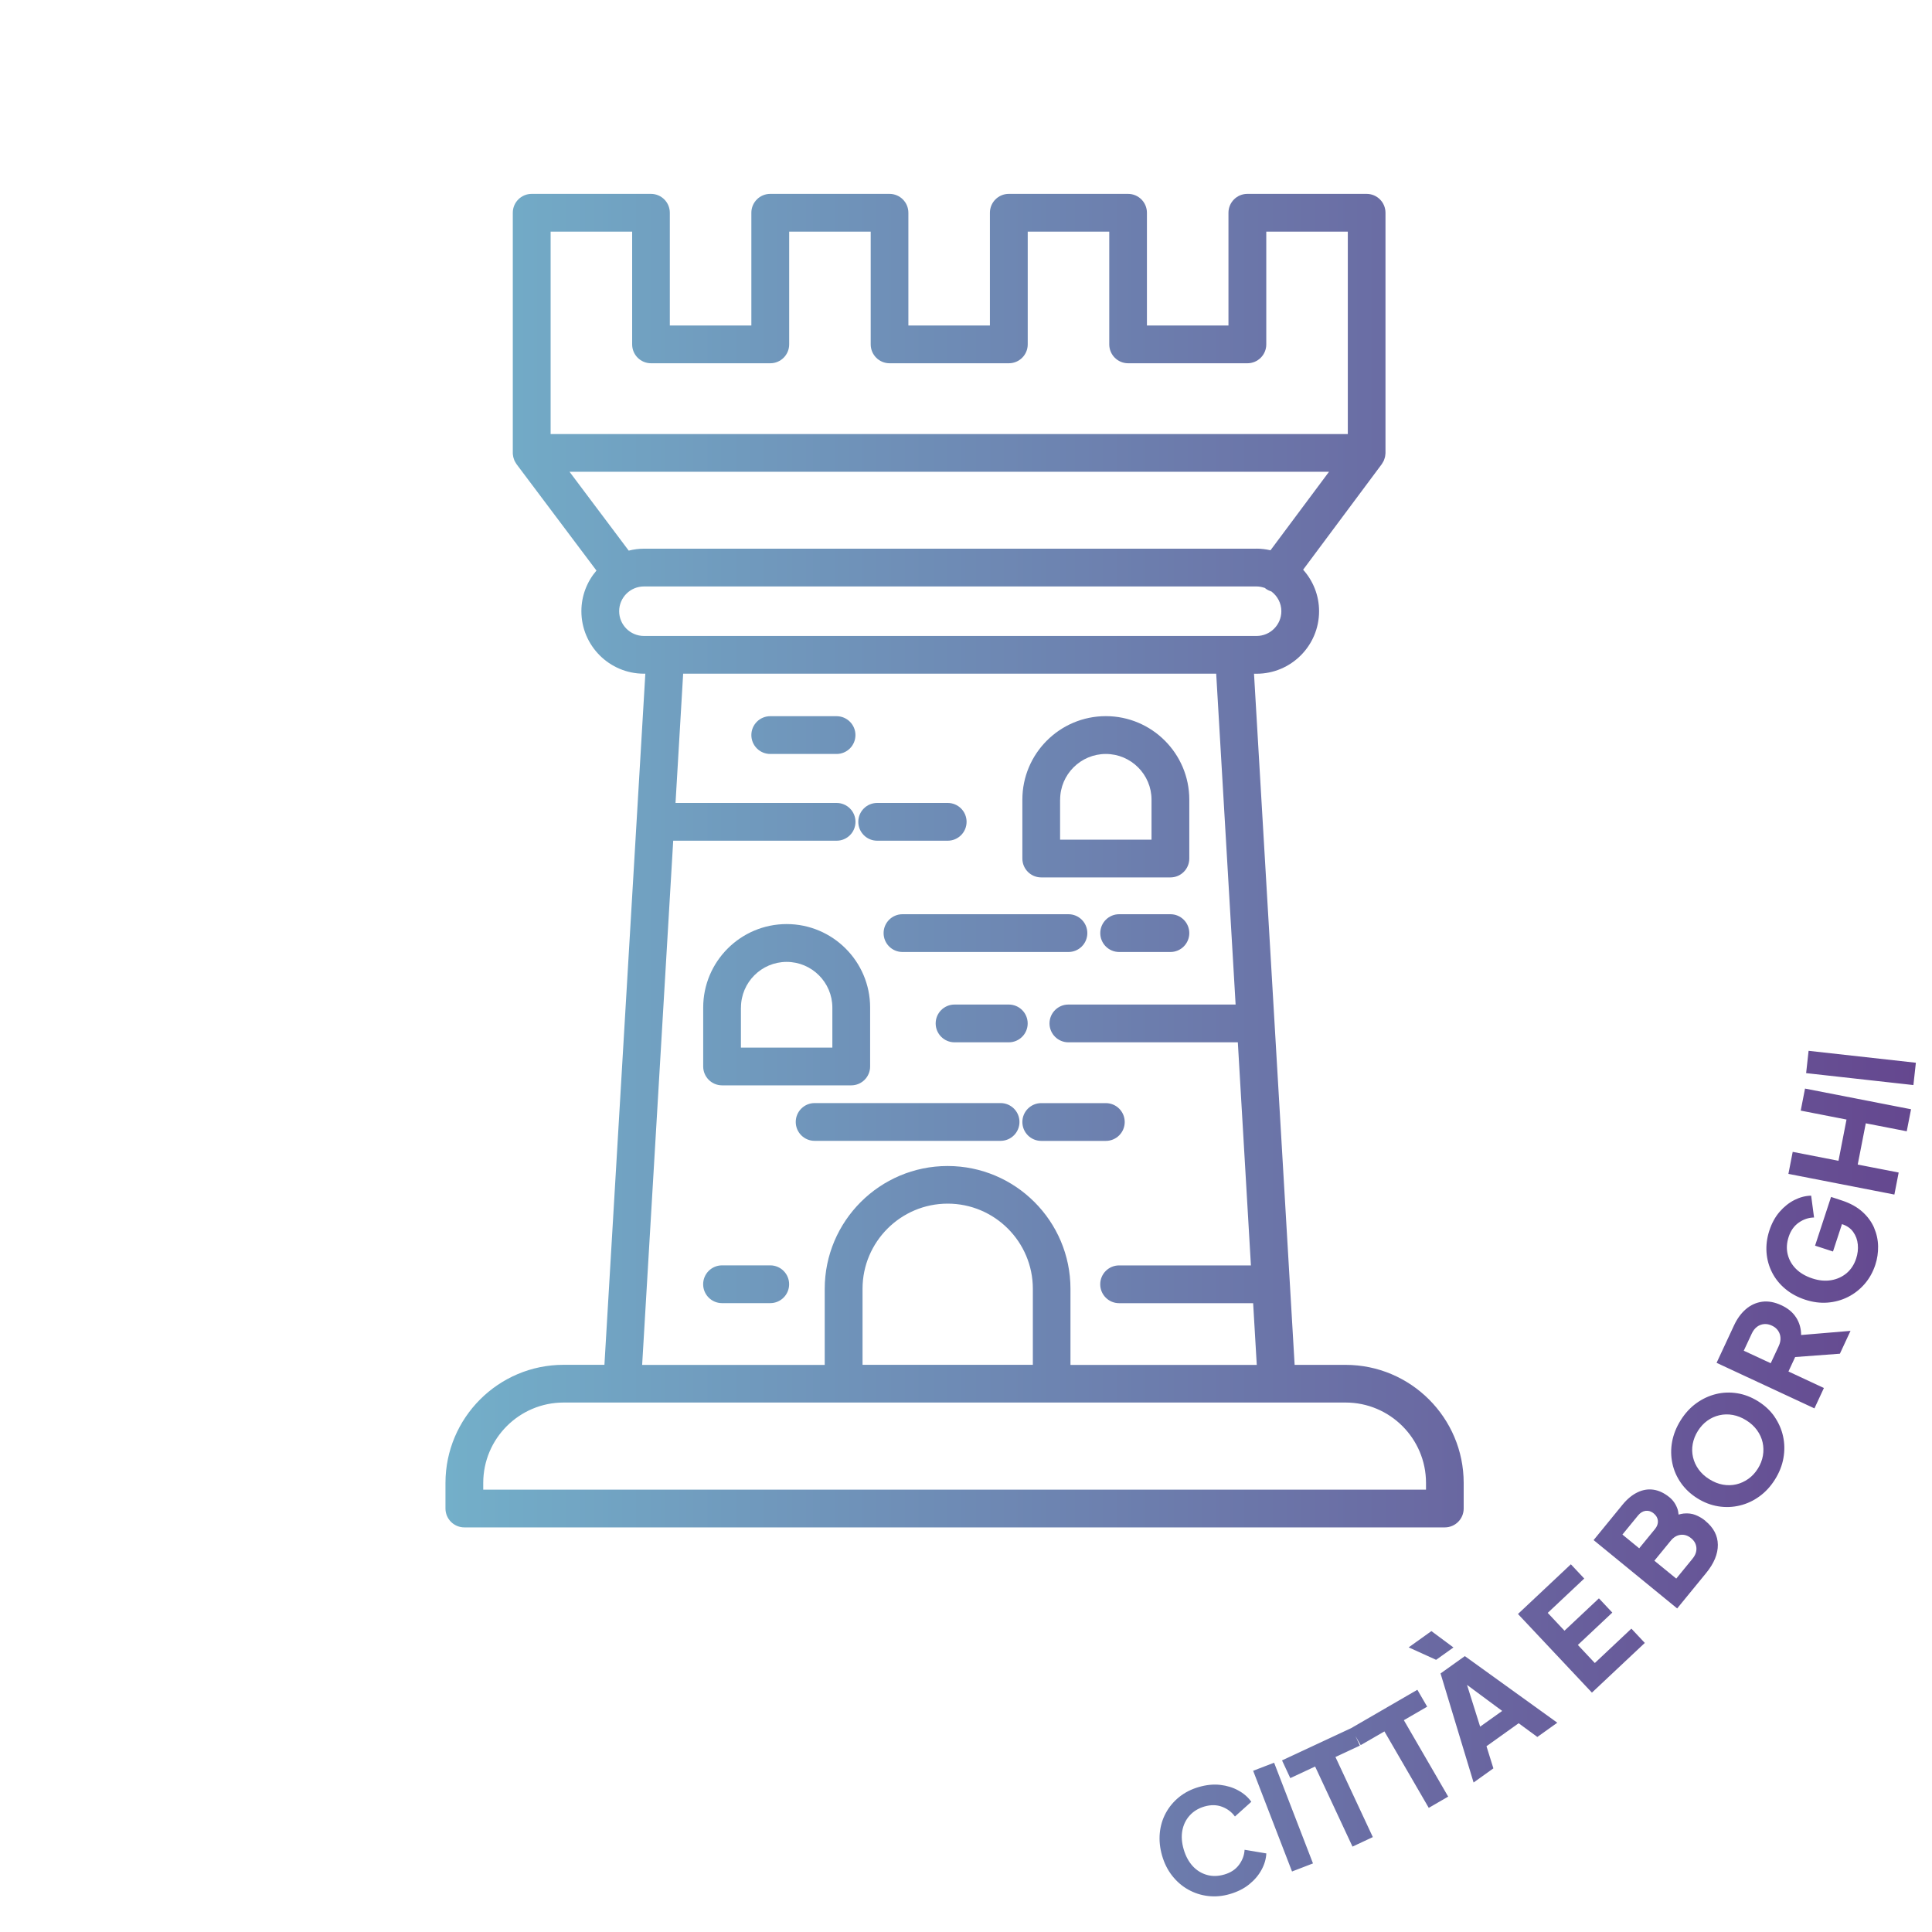 <?xml version="1.0" encoding="UTF-8"?>
<svg id="icone_outline" data-name="icone outline" xmlns="http://www.w3.org/2000/svg" xmlns:xlink="http://www.w3.org/1999/xlink" viewBox="0 0 400 400">
  <defs>
    <style>
      .cls-1 {
        fill: url(#Nuovo_campione_sfumatura_1);
      }
    </style>
    <linearGradient id="Nuovo_campione_sfumatura_1" data-name="Nuovo campione sfumatura 1" x1="92.23" y1="216.38" x2="396.66" y2="216.38" gradientUnits="userSpaceOnUse">
      <stop offset="0" stop-color="#73afc9"/>
      <stop offset="1" stop-color="#65478f"/>
    </linearGradient>
  </defs>
  <path class="cls-1" d="M303.04,312.33v-5.3c0-13.48-10.97-24.45-24.45-24.45h-10.55l-8.41-143.09h.53c7.14,0,12.94-5.81,12.94-12.94,0-3.3-1.25-6.31-3.3-8.6l16.27-21.84s.03-.05.05-.08c.08-.12.15-.24.22-.37.06-.1.12-.2.17-.31.05-.11.08-.23.12-.35.04-.13.09-.25.12-.38.02-.1.03-.21.05-.32.02-.15.04-.3.05-.45,0-.03,0-.05,0-.08v-49.72c0-2.16-1.75-3.91-3.91-3.91h-24.69c-2.16,0-3.91,1.75-3.91,3.91v23.34h-16.88v-23.34c0-2.16-1.75-3.91-3.91-3.91h-24.69c-2.16,0-3.91,1.75-3.91,3.91v23.34h-16.88v-23.34c0-2.16-1.75-3.91-3.91-3.91h-24.69c-2.16,0-3.91,1.75-3.91,3.91v23.34h-16.88v-23.34c0-2.16-1.75-3.91-3.91-3.91h-24.69c-2.16,0-3.91,1.75-3.91,3.91v49.72s0,.06,0,.09c0,.15.02.3.05.45.02.11.02.22.05.32.03.13.08.26.12.38.04.12.07.24.12.35.05.11.11.21.17.31.07.12.14.25.22.36.02.03.03.06.05.08l16.54,22.02c-1.94,2.26-3.12,5.2-3.12,8.41,0,7.14,5.8,12.94,12.94,12.94h.3l-8.47,143.09h-8.46c-13.48,0-24.45,10.97-24.45,24.45v5.3c0,2.16,1.75,3.91,3.91,3.91h202.99c2.16,0,3.91-1.75,3.91-3.91ZM260.16,113.6h-126.84c-1.09,0-2.14.15-3.15.4l-12.26-16.33h157.25l-12.12,16.26c-.93-.21-1.89-.34-2.88-.34ZM114,47.96h16.88v23.34c0,2.16,1.75,3.91,3.91,3.91h24.69c2.16,0,3.91-1.75,3.91-3.91v-23.34h16.88v23.34c0,2.16,1.75,3.91,3.91,3.91h24.69c2.16,0,3.91-1.75,3.91-3.91v-23.34h16.88v23.34c0,2.16,1.75,3.91,3.91,3.91h24.69c2.16,0,3.91-1.75,3.91-3.91v-23.34h16.88v41.91H114v-41.91ZM128.19,126.55c0-2.83,2.3-5.13,5.13-5.13h126.84c.61,0,1.19.13,1.74.32.04.03.08.08.12.11.37.28.78.47,1.2.6,1.25.94,2.07,2.41,2.07,4.09,0,2.83-2.3,5.13-5.13,5.13h-126.84c-2.83,0-5.13-2.3-5.13-5.13ZM139.4,174.06h33.81c2.16,0,3.91-1.75,3.91-3.91s-1.75-3.91-3.91-3.91h-33.35l1.58-26.76h110.36l4.02,68.5h-34.62c-2.16,0-3.91,1.75-3.91,3.91s1.75,3.91,3.91,3.91h35.08l2.71,46.19h-27.29c-2.16,0-3.91,1.75-3.91,3.91s1.75,3.91,3.91,3.91h27.75l.75,12.78h-38.57v-15.74c0-14.03-11.41-25.44-25.44-25.44s-25.44,11.41-25.44,25.44v15.74h-37.8l6.43-108.52ZM178.58,282.57v-15.74c0-9.72,7.91-17.63,17.63-17.63s17.63,7.91,17.63,17.63v15.74h-35.25ZM295.23,308.42H100.05v-1.4c0-9.17,7.46-16.64,16.64-16.64h161.91c9.17,0,16.64,7.46,16.64,16.64v1.4ZM149.5,224.71h26.74c2.16,0,3.91-1.75,3.91-3.91v-12.2c0-9.53-7.75-17.28-17.28-17.28s-17.28,7.75-17.28,17.28v12.2c0,2.16,1.75,3.91,3.91,3.91ZM153.41,208.61c0-5.22,4.25-9.46,9.46-9.46s9.46,4.25,9.46,9.46v8.29h-18.93v-8.29ZM215.58,181.66h26.74c2.16,0,3.91-1.75,3.91-3.91v-12.2c0-9.53-7.75-17.28-17.28-17.28s-17.28,7.75-17.28,17.28v12.2c0,2.16,1.75,3.91,3.91,3.91ZM219.49,165.56c0-5.22,4.25-9.46,9.46-9.46s9.46,4.25,9.46,9.46v8.29h-18.93v-8.29ZM225.12,193.19c0,2.16-1.75,3.91-3.91,3.91h-34.36c-2.16,0-3.91-1.75-3.91-3.91s1.75-3.91,3.91-3.91h34.36c2.16,0,3.91,1.75,3.91,3.91ZM246.23,193.19c0,2.16-1.75,3.91-3.91,3.91h-10.61c-2.16,0-3.91-1.75-3.91-3.91s1.75-3.91,3.91-3.91h10.61c2.16,0,3.91,1.75,3.91,3.91ZM177.7,170.15c0-2.16,1.75-3.91,3.91-3.91h14.6c2.16,0,3.91,1.75,3.91,3.91s-1.75,3.91-3.91,3.91h-14.6c-2.16,0-3.91-1.75-3.91-3.91ZM177.11,152.19c0,2.16-1.75,3.91-3.91,3.91h-13.73c-2.16,0-3.91-1.75-3.91-3.91s1.75-3.91,3.91-3.91h13.73c2.16,0,3.91,1.75,3.91,3.91ZM212.77,211.89c0,2.16-1.75,3.91-3.91,3.91h-11.23c-2.16,0-3.91-1.75-3.91-3.91s1.75-3.91,3.91-3.91h11.23c2.16,0,3.91,1.75,3.91,3.91ZM168.66,236.2c-2.16,0-3.91-1.75-3.91-3.91s1.75-3.91,3.91-3.91h38.5c2.16,0,3.91,1.75,3.91,3.91s-1.75,3.91-3.91,3.91h-38.5ZM215.58,228.39h13.37c2.16,0,3.91,1.75,3.91,3.91s-1.75,3.91-3.91,3.91h-13.37c-2.16,0-3.91-1.75-3.91-3.91s1.75-3.91,3.91-3.91ZM163.38,265.89c0,2.16-1.75,3.91-3.91,3.91h-9.98c-2.16,0-3.91-1.75-3.91-3.91s1.75-3.91,3.91-3.91h9.98c2.16,0,3.91,1.75,3.91,3.91ZM257.68,382.98l4.5.75c-.06,1.16-.39,2.3-1.01,3.42-.61,1.12-1.46,2.11-2.55,2.99-1.09.88-2.41,1.54-3.97,2-1.54.45-3.04.58-4.52.41-1.48-.17-2.85-.62-4.12-1.33-1.27-.71-2.37-1.66-3.31-2.85-.94-1.19-1.64-2.58-2.1-4.17s-.62-3.15-.48-4.66c.14-1.51.56-2.9,1.25-4.18.69-1.27,1.62-2.38,2.77-3.31,1.16-.93,2.51-1.62,4.07-2.07,1.56-.45,3.03-.6,4.42-.44s2.64.54,3.76,1.16c1.12.61,2.01,1.39,2.68,2.34l-3.39,3.05c-.67-.93-1.56-1.6-2.67-2.02-1.11-.42-2.32-.43-3.62-.06-1.27.37-2.29.99-3.08,1.87-.79.87-1.29,1.91-1.52,3.11-.22,1.2-.13,2.5.28,3.9.41,1.4,1.03,2.55,1.86,3.46.83.9,1.82,1.51,2.95,1.83,1.13.32,2.33.29,3.6-.08,1.31-.38,2.32-1.04,3.03-1.99.71-.95,1.1-1.99,1.17-3.13ZM263.79,364.95l8.05,20.85-4.34,1.67-8.05-20.85,4.34-1.67ZM290.65,356.14l9.18,15.83-4.02,2.33-9.18-15.83-4.91,2.84-1.09-1.87.92,1.97-5.06,2.36,7.74,16.58-4.21,1.97-7.74-16.58-5.14,2.4-1.71-3.67,14.3-6.67,13.72-7.95,2.03,3.5-4.83,2.8ZM298.25,346.47l6.84,22.58,4.1-2.93-1.43-4.58,6.66-4.76,3.87,2.84,4.13-2.95-19.14-13.79-5.03,3.59ZM306.45,357.49l-2.72-8.65,7.28,5.39-4.57,3.26ZM296.37,337.71l4.55,3.38-3.59,2.56-5.68-2.58,4.71-3.37ZM337.77,337.2l2.77,2.95-10.95,10.29-15.31-16.28,10.95-10.29,2.77,2.95-7.56,7.11,3.47,3.69,7.13-6.7,2.77,2.95-7.13,6.7,3.51,3.74,7.56-7.11ZM353.08,314.87c-.63-.52-1.32-.92-2.05-1.21-.73-.29-1.55-.39-2.45-.3-.33.03-.68.12-1.05.22-.04-.42-.1-.82-.23-1.19-.35-.98-.9-1.78-1.66-2.4-1.07-.87-2.16-1.39-3.28-1.56-1.12-.17-2.23.01-3.33.54s-2.14,1.38-3.11,2.57l-5.98,7.32,17.3,14.15,5.98-7.31c1.65-2.01,2.46-3.97,2.44-5.87-.02-1.9-.88-3.55-2.58-4.94ZM335.9,317.72l3.25-3.97c.46-.56.98-.87,1.57-.95.59-.07,1.15.11,1.67.54s.81.94.86,1.53c.04.59-.16,1.17-.62,1.72l-3.25,3.97-3.48-2.85ZM350.43,322.7l-3.38,4.13-4.53-3.7,3.38-4.13c.59-.73,1.28-1.14,2.05-1.23.77-.09,1.5.14,2.18.7.67.54,1.03,1.21,1.09,1.98.06.78-.2,1.53-.8,2.25ZM367.4,293.31c-.87-1.25-2-2.31-3.39-3.18-1.39-.87-2.83-1.43-4.33-1.67s-2.97-.19-4.42.17-2.8.99-4.06,1.9-2.34,2.09-3.24,3.53c-.9,1.44-1.49,2.92-1.77,4.45s-.25,3.02.06,4.48c.31,1.46.91,2.81,1.78,4.05.87,1.24,2,2.3,3.39,3.17,1.39.87,2.84,1.42,4.34,1.66s2.99.18,4.44-.17c1.46-.35,2.82-.98,4.07-1.89,1.26-.91,2.33-2.08,3.22-3.5.89-1.42,1.48-2.9,1.75-4.43.27-1.53.25-3.02-.07-4.49s-.92-2.82-1.78-4.08ZM364.99,301.38c-.16.93-.51,1.83-1.05,2.69-.54.86-1.2,1.57-1.96,2.11s-1.6.93-2.5,1.14-1.83.23-2.78.06c-.95-.17-1.89-.55-2.8-1.12-.92-.57-1.65-1.25-2.22-2.03-.56-.78-.95-1.62-1.16-2.53-.21-.91-.23-1.83-.06-2.75.17-.92.52-1.82,1.06-2.68.54-.86,1.19-1.57,1.95-2.12.76-.55,1.59-.93,2.5-1.14.91-.21,1.84-.23,2.78-.06.95.17,1.88.54,2.79,1.11.92.57,1.66,1.25,2.23,2.04s.96,1.63,1.16,2.53.22,1.82.06,2.75ZM371.9,272.83c-.67-1.09-1.7-1.95-3.08-2.59-1.41-.66-2.75-.9-3.99-.73s-2.37.68-3.36,1.53c-.99.85-1.81,1.97-2.46,3.37l-3.61,7.75,20.26,9.43,1.96-4.22-7.34-3.42,1.39-2.99,9.26-.69,2.2-4.73-10.23.86c0-1.3-.32-2.49-1-3.58ZM368.27,278.68l-1.66,3.56-5.58-2.59,1.66-3.56c.28-.6.64-1.06,1.08-1.39.44-.33.92-.51,1.45-.56s1.08.05,1.64.32c.54.25.97.6,1.27,1.04s.47.93.5,1.48c.03.54-.09,1.12-.37,1.71ZM388.01,254.2c.53,1.24.81,2.52.83,3.84.02,1.32-.17,2.59-.57,3.81-.5,1.52-1.24,2.85-2.22,3.98-.98,1.13-2.13,2.03-3.44,2.69-1.31.66-2.72,1.05-4.23,1.17-1.51.12-3.06-.09-4.63-.6-1.58-.52-2.95-1.26-4.11-2.23-1.17-.97-2.08-2.1-2.74-3.39-.66-1.29-1.05-2.67-1.16-4.15-.11-1.48.08-2.99.58-4.53.5-1.54,1.21-2.84,2.13-3.9s1.94-1.87,3.08-2.45c1.14-.57,2.29-.87,3.45-.89l.6,4.52c-1.14.02-2.2.38-3.17,1.06s-1.67,1.67-2.09,2.96c-.41,1.25-.48,2.45-.2,3.6.28,1.14.85,2.15,1.71,3.01s1.99,1.52,3.38,1.98c1.39.46,2.69.58,3.92.37,1.23-.21,2.29-.7,3.2-1.46.9-.77,1.56-1.78,1.97-3.03.32-.97.43-1.94.34-2.9-.09-.97-.41-1.83-.94-2.58-.53-.75-1.29-1.29-2.28-1.62l-.06-.02-1.86,5.67-3.71-1.21,3.31-10.09,2.25.74c1.73.57,3.14,1.35,4.24,2.34,1.1.99,1.91,2.11,2.44,3.34ZM373.72,225.38l21.94,4.28-.89,4.56-8.48-1.65-1.67,8.54,8.48,1.65-.89,4.56-21.94-4.28.89-4.56,9.48,1.85,1.66-8.54-9.48-1.85.89-4.56ZM396.66,220.03l-.51,4.62-22.21-2.47.51-4.62,22.21,2.47Z"/>
</svg>